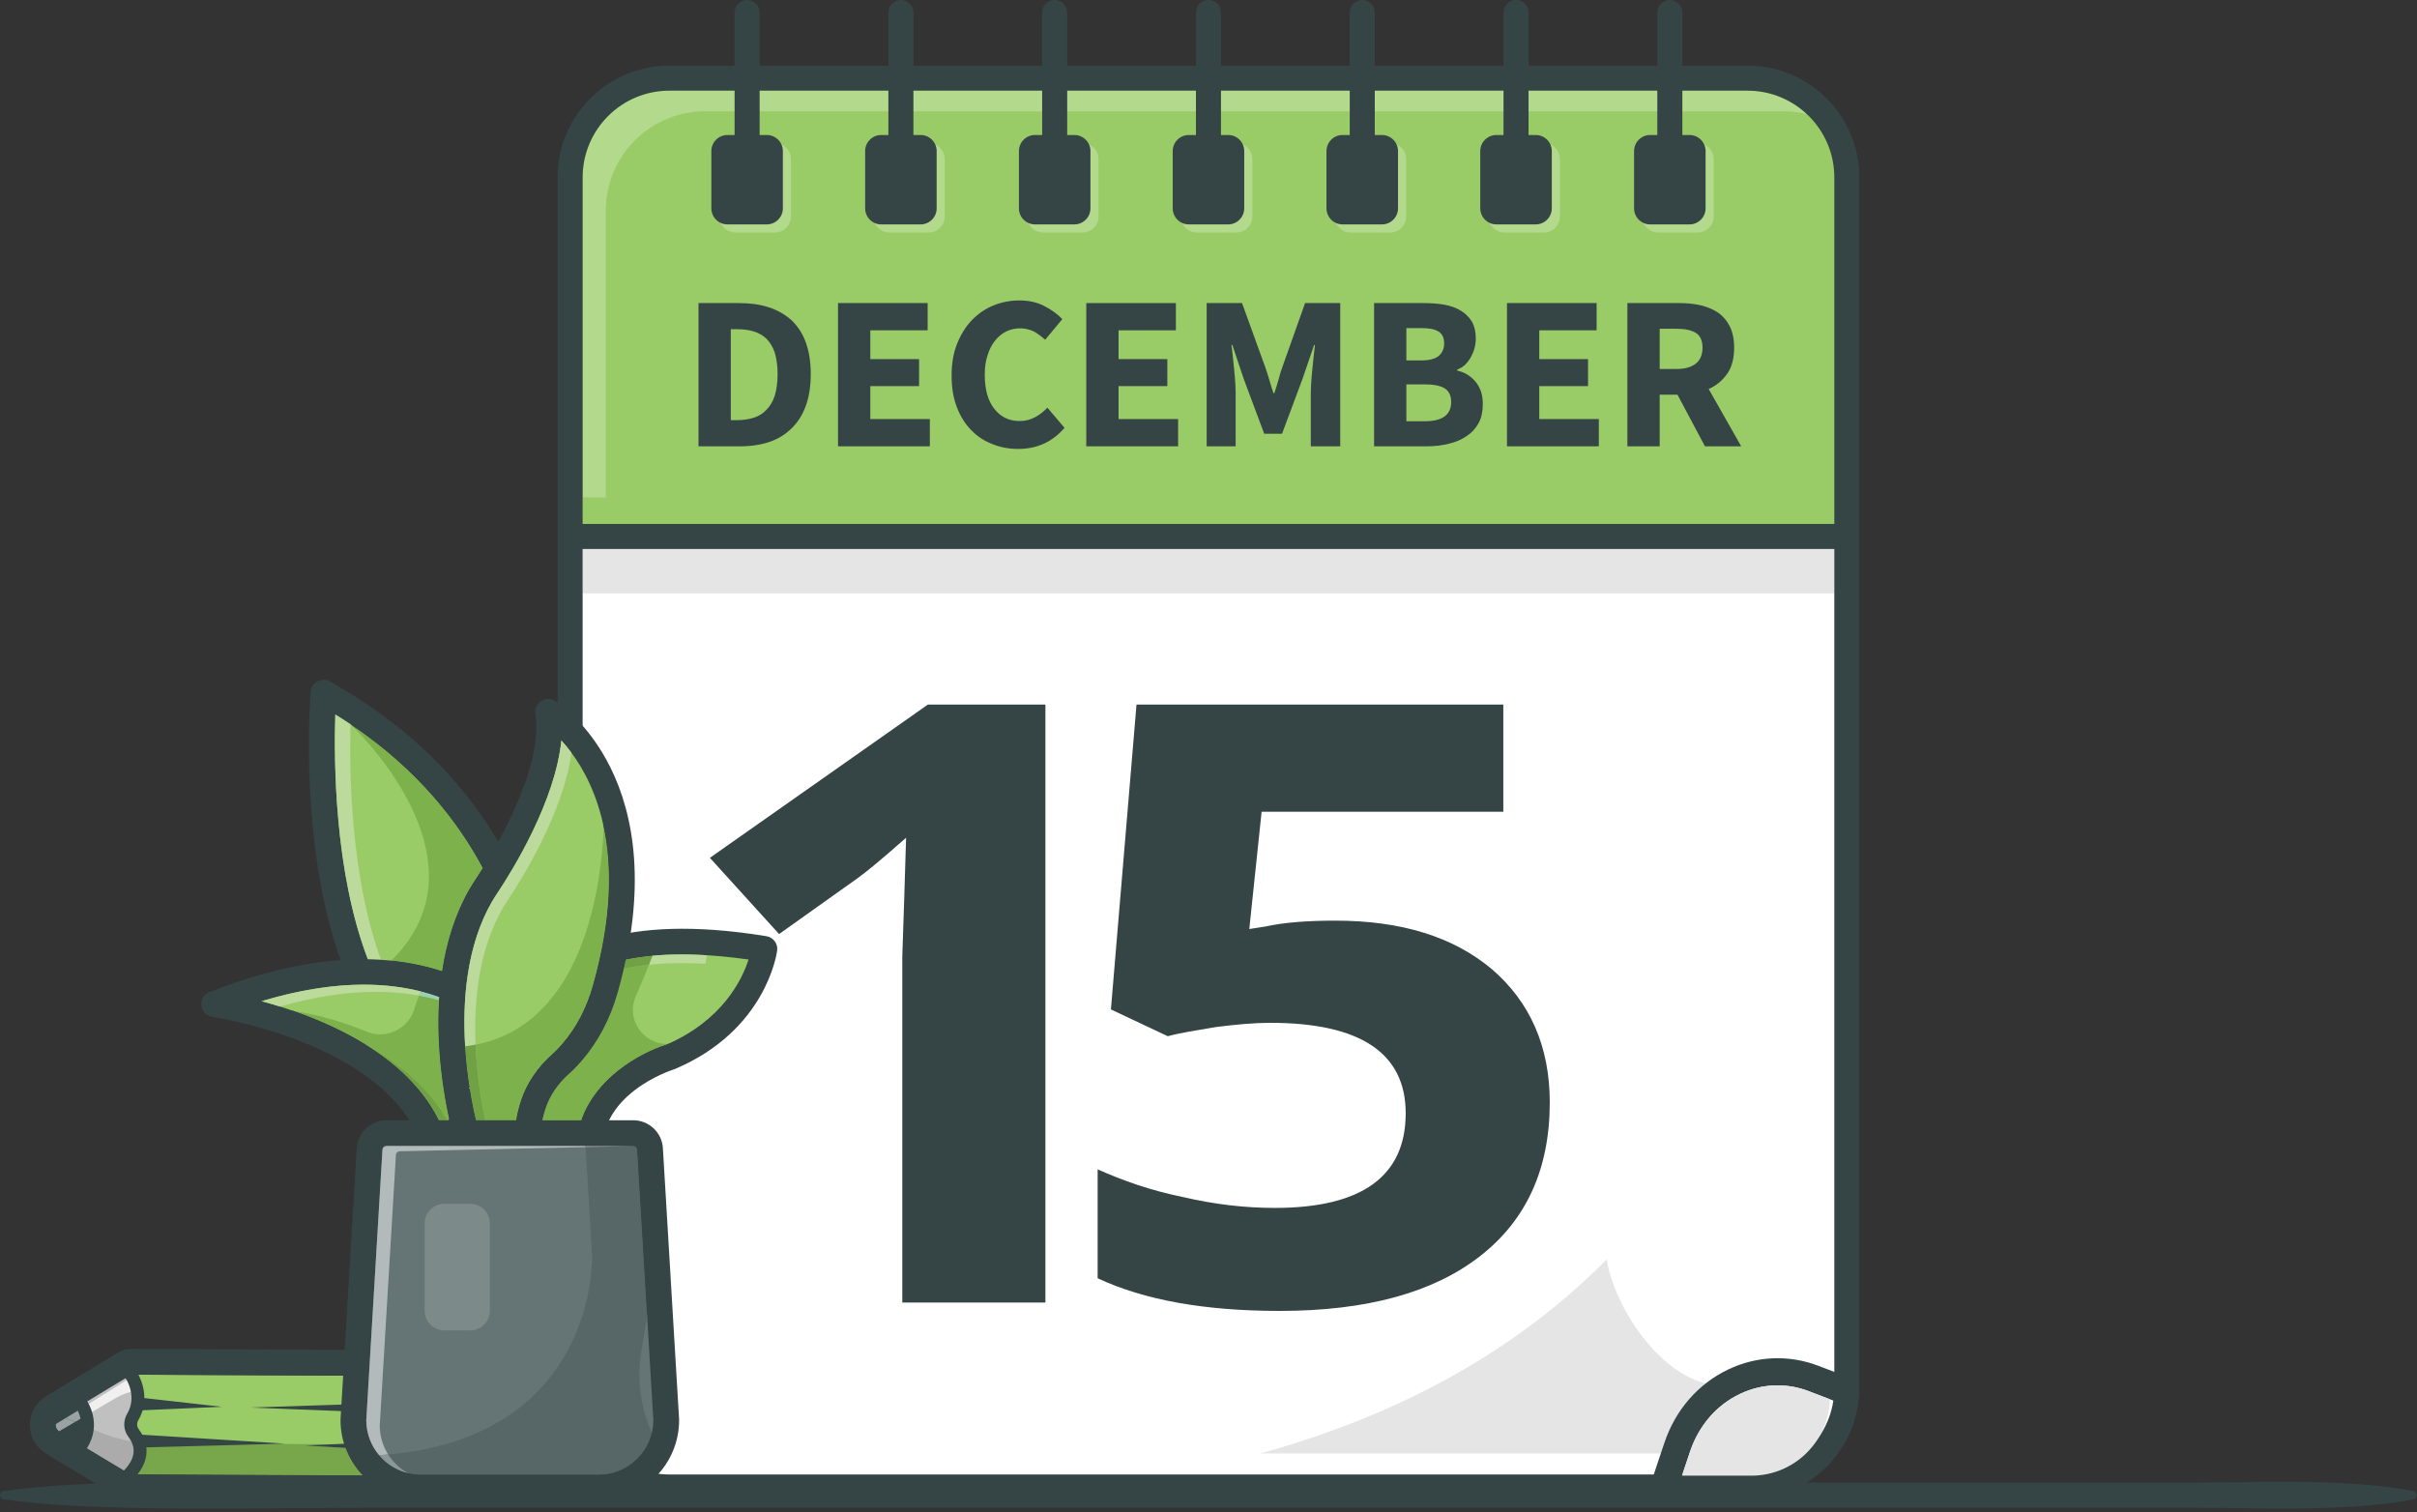 <?xml version="1.0" encoding="UTF-8" standalone="no"?><!DOCTYPE svg PUBLIC "-//W3C//DTD SVG 1.1//EN" "http://www.w3.org/Graphics/SVG/1.1/DTD/svg11.dtd"><svg width="100%" height="100%" viewBox="0 0 2292 1434" version="1.1" xmlns="http://www.w3.org/2000/svg" xmlns:xlink="http://www.w3.org/1999/xlink" xml:space="preserve" xmlns:serif="http://www.serif.com/" style="fill-rule:evenodd;clip-rule:evenodd;stroke-linejoin:round;stroke-miterlimit:2;"><rect x="0" y="0" width="2292" height="1434" fill="#333333" stroke="none"/><g><g><g><path d="M3.306,1413.98c45.969,-6.146 91.939,-7.62 137.908,-8.377c22.985,-0.409 45.97,-0.494 68.954,-0.386c22.986,-0.031 45.969,0.247 68.955,0.456c45.969,0.355 91.939,0.447 137.907,0.393l1595.7,0l68.948,-0.023l34.477,-0.285l34.478,-0.495c22.987,-0.231 45.967,0.093 68.955,1.182c22.988,1.196 45.968,3.065 68.955,7.535c2.071,0.402 3.44,2.494 3.059,4.686c-0.292,1.684 -1.551,2.927 -3.059,3.228c-22.987,4.462 -45.967,6.331 -68.955,7.527c-22.988,1.089 -45.968,1.421 -68.955,1.182l-34.478,-0.494l-34.477,-0.286l-68.948,-0.016l-1595.7,0c-45.968,-0.061 -91.938,0.031 -137.907,0.394c-22.986,0.201 -45.969,0.479 -68.955,0.448c-22.984,0.108 -45.969,0.031 -68.954,-0.386c-45.969,-0.757 -91.939,-2.224 -137.908,-8.369c-2.072,-0.278 -3.538,-2.278 -3.275,-4.463c0.221,-1.837 1.604,-3.227 3.275,-3.451Z" style="fill:#354546;fill-rule:nonzero;"/></g></g><g><g id="december"><g><path d="M1751.32,222.39l-0,1093.68c-0,51.961 -42.155,94.115 -94.115,94.115l-1022.47,0c-51.968,0 -94.123,-42.154 -94.123,-94.115l-0,-1093.68c-0,-52.007 42.155,-94.123 94.123,-94.123l1022.47,0c51.96,0 94.115,42.116 94.115,94.123Z" style="fill:#fff;fill-rule:nonzero;"/></g><g><path d="M1751.32,154.46l-0,349.486l-1210.71,0l-0,-349.486c-0,-44.401 42.155,-80.358 94.123,-80.358l1022.47,-0c51.96,-0 94.115,35.957 94.115,80.358Z" style="fill:#99cc67;fill-rule:nonzero;"/></g><g><path d="M734.848,220.529l-37.307,0c-8.431,0 -15.264,-6.833 -15.264,-15.264l0,-54.261c0,-8.431 6.833,-15.263 15.264,-15.263l37.307,-0c8.423,-0 15.256,6.832 15.256,15.263l-0,54.261c-0,8.431 -6.833,15.264 -15.256,15.264Z" style="fill:#b2d98c;fill-rule:nonzero;"/></g><g><path d="M880.675,220.529l-37.306,0c-8.431,0 -15.264,-6.833 -15.264,-15.264l0,-54.261c0,-8.431 6.833,-15.263 15.264,-15.263l37.306,-0c8.431,-0 15.264,6.832 15.264,15.263l0,54.261c0,8.431 -6.833,15.264 -15.264,15.264Z" style="fill:#b2d98c;fill-rule:nonzero;"/></g><g><path d="M1026.51,220.529l-37.306,0c-8.431,0 -15.264,-6.833 -15.264,-15.264l0,-54.261c0,-8.431 6.833,-15.263 15.264,-15.263l37.306,-0c8.423,-0 15.264,6.832 15.264,15.263l-0,54.261c-0,8.431 -6.841,15.264 -15.264,15.264Z" style="fill:#b2d98c;fill-rule:nonzero;"/></g><g><path d="M1172.34,220.529l-37.306,0c-8.423,0 -15.256,-6.833 -15.256,-15.264l-0,-54.261c-0,-8.431 6.833,-15.263 15.256,-15.263l37.306,-0c8.431,-0 15.264,6.832 15.264,15.263l-0,54.261c-0,8.431 -6.833,15.264 -15.264,15.264Z" style="fill:#b2d98c;fill-rule:nonzero;"/></g><g><path d="M1318.17,220.529l-37.306,0c-8.431,0 -15.264,-6.833 -15.264,-15.264l-0,-54.261c-0,-8.431 6.833,-15.263 15.264,-15.263l37.306,-0c8.431,-0 15.264,6.832 15.264,15.263l-0,54.261c-0,8.431 -6.833,15.264 -15.264,15.264Z" style="fill:#b2d98c;fill-rule:nonzero;"/></g><g><path d="M1464.01,220.529l-37.306,0c-8.431,0 -15.264,-6.833 -15.264,-15.264l0,-54.261c0,-8.431 6.833,-15.263 15.264,-15.263l37.306,-0c8.424,-0 15.256,6.832 15.256,15.263l0,54.261c0,8.431 -6.832,15.264 -15.256,15.264Z" style="fill:#b2d98c;fill-rule:nonzero;"/></g><g><path d="M1609.84,220.529l-37.306,0c-8.431,0 -15.264,-6.833 -15.264,-15.264l0,-54.261c0,-8.431 6.833,-15.263 15.264,-15.263l37.306,-0c8.431,-0 15.264,6.832 15.264,15.263l0,54.261c0,8.431 -6.833,15.264 -15.264,15.264Z" style="fill:#b2d98c;fill-rule:nonzero;"/></g><g><rect x="552.493" y="510.687" width="1186.95" height="51.999" style="fill:#e5e5e5;"/></g><g><path d="M574.512,471.644l-22.019,-0l0,-303.446c0,-45.343 36.897,-82.232 82.241,-82.232l1022.47,-0c21.71,-0 41.483,8.454 56.198,22.25c-7.149,-1.737 -14.615,-2.655 -22.297,-2.655l-1022.47,-0c-51.96,-0 -94.123,42.116 -94.123,94.115l0,271.968Z" style="fill:#b2d98c;fill-rule:nonzero;"/></g><g><path d="M634.734,85.966c-45.344,-0 -82.241,36.889 -82.241,82.232l0,1147.86c0,45.343 36.897,82.24 82.241,82.24l1022.47,0c45.343,0 82.24,-36.897 82.24,-82.24l0,-1147.86c0,-45.343 -36.897,-82.232 -82.24,-82.232l-1022.47,-0Zm1022.47,1336.07l-1022.47,-0c-58.438,-0 -105.982,-47.537 -105.982,-105.974l0,-1147.86c0,-58.43 47.544,-105.974 105.982,-105.974l1022.47,0c58.437,0 105.981,47.544 105.981,105.974l0,1147.86c0,58.437 -47.544,105.974 -105.981,105.974Z" style="fill:#354546;fill-rule:nonzero;"/></g><g><rect x="540.626" y="496.875" width="1210.68" height="23.733" style="fill:#354546;"/></g><g><path d="M727.127,212.808l-37.306,0c-8.431,0 -15.264,-6.832 -15.264,-15.263l-0,-54.261c-0,-8.431 6.833,-15.264 15.264,-15.264l37.306,-0c8.423,-0 15.256,6.833 15.256,15.264l-0,54.261c-0,8.431 -6.833,15.263 -15.256,15.263Z" style="fill:#354546;fill-rule:nonzero;"/></g><g><path d="M708.474,182.281c-6.563,-0 -11.875,-5.312 -11.875,-11.867l0,-158.551c0,-6.555 5.312,-11.867 11.875,-11.867c6.555,-0 11.866,5.312 11.866,11.867l0,158.551c0,6.555 -5.311,11.867 -11.866,11.867Z" style="fill:#354546;fill-rule:nonzero;"/></g><g><path d="M872.955,212.808l-37.306,0c-8.431,0 -15.256,-6.832 -15.256,-15.263l-0,-54.261c-0,-8.431 6.825,-15.264 15.256,-15.264l37.306,-0c8.431,-0 15.264,6.833 15.264,15.264l-0,54.261c-0,8.431 -6.833,15.263 -15.264,15.263Z" style="fill:#354546;fill-rule:nonzero;"/></g><g><path d="M854.302,182.281c-6.555,-0 -11.867,-5.312 -11.867,-11.867l0,-158.551c0,-6.555 5.312,-11.867 11.867,-11.867c6.555,-0 11.874,5.312 11.874,11.867l0,158.551c0,6.555 -5.319,11.867 -11.874,11.867Z" style="fill:#354546;fill-rule:nonzero;"/></g><g><path d="M1018.79,212.808l-37.306,0c-8.431,0 -15.264,-6.832 -15.264,-15.263l0,-54.261c0,-8.431 6.833,-15.264 15.264,-15.264l37.306,-0c8.424,-0 15.264,6.833 15.264,15.264l0,54.261c0,8.431 -6.84,15.263 -15.264,15.263Z" style="fill:#354546;fill-rule:nonzero;"/></g><g><path d="M1000.14,182.281c-6.555,-0 -11.874,-5.312 -11.874,-11.867l-0,-158.551c-0,-6.555 5.319,-11.867 11.874,-11.867c6.555,-0 11.867,5.312 11.867,11.867l0,158.551c0,6.555 -5.312,11.867 -11.867,11.867Z" style="fill:#354546;fill-rule:nonzero;"/></g><g><path d="M1164.62,212.808l-37.306,0c-8.423,0 -15.256,-6.832 -15.256,-15.263l0,-54.261c0,-8.431 6.833,-15.264 15.256,-15.264l37.306,-0c8.431,-0 15.264,6.833 15.264,15.264l0,54.261c0,8.431 -6.833,15.263 -15.264,15.263Z" style="fill:#354546;fill-rule:nonzero;"/></g><g><path d="M1145.97,182.281c-6.563,-0 -11.874,-5.312 -11.874,-11.867l-0,-158.551c-0,-6.555 5.311,-11.867 11.874,-11.867c6.555,-0 11.867,5.312 11.867,11.867l-0,158.551c-0,6.555 -5.312,11.867 -11.867,11.867Z" style="fill:#354546;fill-rule:nonzero;"/></g><g><path d="M1310.45,212.808l-37.306,0c-8.431,0 -15.264,-6.832 -15.264,-15.263l0,-54.261c0,-8.431 6.833,-15.264 15.264,-15.264l37.306,-0c8.431,-0 15.264,6.833 15.264,15.264l-0,54.261c-0,8.431 -6.833,15.263 -15.264,15.263Z" style="fill:#354546;fill-rule:nonzero;"/></g><g><path d="M1291.8,182.281c-6.555,-0 -11.867,-5.312 -11.867,-11.867l0,-158.551c0,-6.555 5.312,-11.867 11.867,-11.867c6.555,-0 11.874,5.312 11.874,11.867l0,158.551c0,6.555 -5.319,11.867 -11.874,11.867Z" style="fill:#354546;fill-rule:nonzero;"/></g><g><path d="M1456.29,212.808l-37.306,0c-8.431,0 -15.264,-6.832 -15.264,-15.263l-0,-54.261c-0,-8.431 6.833,-15.264 15.264,-15.264l37.306,-0c8.423,-0 15.256,6.833 15.256,15.264l-0,54.261c-0,8.431 -6.833,15.263 -15.256,15.263Z" style="fill:#354546;fill-rule:nonzero;"/></g><g><path d="M1437.64,182.281c-6.555,-0 -11.875,-5.312 -11.875,-11.867l0,-158.551c0,-6.555 5.32,-11.867 11.875,-11.867c6.554,-0 11.866,5.312 11.866,11.867l0,158.551c0,6.555 -5.312,11.867 -11.866,11.867Z" style="fill:#354546;fill-rule:nonzero;"/></g><g><path d="M1602.12,212.808l-37.307,0c-8.423,0 -15.263,-6.832 -15.263,-15.263l-0,-54.261c-0,-8.431 6.84,-15.264 15.263,-15.264l37.307,-0c8.431,-0 15.263,6.833 15.263,15.264l0,54.261c0,8.431 -6.832,15.263 -15.263,15.263Z" style="fill:#354546;fill-rule:nonzero;"/></g><g><path d="M1583.47,182.281c-6.555,-0 -11.875,-5.312 -11.875,-11.867l0,-158.551c0,-6.555 5.32,-11.867 11.875,-11.867c6.554,-0 11.874,5.312 11.874,11.867l-0,158.551c-0,6.555 -5.32,11.867 -11.874,11.867Z" style="fill:#354546;fill-rule:nonzero;"/></g><g><g><g><path d="M991.35,1235.25l-135.722,-0l0,-328.019l1.798,-54.008l1.797,-58.773c-22.47,19.856 -37.75,32.564 -46.738,38.918l-73.703,52.419l-65.614,-72.275l206.728,-145.345l111.454,0l-0,567.083Z" style="fill:#354546;fill-rule:nonzero;"/></g></g><g><g><path d="M1266.48,873.078c62.019,0 111.454,15.091 148.305,46.066c35.953,30.975 54.828,73.069 54.828,126.283c0,63.538 -22.47,111.987 -66.512,146.139c-44.042,34.152 -106.96,51.625 -189.651,51.625c-71.007,-0 -128.531,-10.325 -172.573,-30.975l-0,-103.251c23.369,10.326 49.435,19.856 80.894,26.21c30.559,7.148 59.322,10.325 87.185,10.325c82.691,0 124.037,-30.181 124.037,-89.748c-0,-57.185 -43.143,-85.777 -128.531,-85.777c-15.28,-0 -32.358,1.588 -51.233,3.971c-18.875,3.177 -34.155,5.56 -45.84,8.736l-53.929,-25.415l24.268,-289.101l347.843,0l0,101.662l-229.199,-0l-11.684,111.193l15.28,-2.383c17.976,-3.971 40.447,-5.56 66.512,-5.56Z" style="fill:#354546;fill-rule:nonzero;"/></g></g></g><g><g><path d="M1573.53,1378.39l-378.405,-0c135.899,-37.616 244.845,-99.558 328.514,-184.084c6.663,44.888 53.96,118.859 108.367,119.462c-8.577,39.174 -31.207,64.622 -58.476,64.622Z" style="fill:#e5e5e5;fill-rule:nonzero;"/></g><g><path d="M1579.26,1418.81c-1.355,-0 -2.73,-0.218 -4.084,-0.667c-6.737,-2.259 -10.372,-9.551 -8.12,-16.287l11.179,-33.403c10.533,-31.48 32.196,-56.314 60.988,-69.921c27.024,-12.772 57.241,-13.944 85.072,-3.298l26.806,10.238c6.639,2.533 9.965,9.972 7.425,16.61c-2.534,6.639 -9.965,9.972 -16.61,7.425l-26.8,-10.246c-21.227,-8.112 -44.272,-7.214 -64.897,2.533c-22.399,10.583 -39.29,30.049 -47.584,54.82l-11.172,33.403c-1.804,5.389 -6.821,8.793 -12.203,8.793Z" style="fill:#354546;fill-rule:nonzero;"/></g><g><path d="M1660.85,1399.41l-65.844,-0l7.628,-22.8c8.294,-24.771 25.185,-44.237 47.584,-54.82c11.298,-5.34 23.326,-8.027 35.382,-8.027c9.951,-0 19.915,1.831 29.515,5.494l20.112,7.691c-1.032,40.133 -33.999,72.462 -74.377,72.462Z" style="fill:#e5e5e5;fill-rule:nonzero;"/></g></g><g><g><path d="M662.384,423.243l0,-135.833l38.333,-0c10.417,-0 19.792,1.25 28.125,3.958c8.334,2.708 15.417,6.667 21.459,12.083c6.041,5.625 10.625,12.5 13.75,21.042c3.125,8.542 4.791,18.542 4.791,30.208c0,11.667 -1.666,21.875 -4.791,30.417c-3.125,8.542 -7.709,15.625 -13.542,21.25c-5.833,5.625 -12.708,10 -20.833,12.708c-8.125,2.709 -17.292,4.167 -27.292,4.167l-40,0Zm30.625,-24.792l5.833,0c5.834,0 11.042,-0.833 15.834,-2.291c4.791,-1.459 8.75,-3.959 12.083,-7.5c3.333,-3.334 6.042,-7.709 7.917,-13.334c1.666,-5.625 2.708,-12.5 2.708,-20.625c-0,-8.125 -1.042,-14.791 -2.708,-20.416c-1.875,-5.417 -4.584,-9.792 -7.917,-13.125c-3.333,-3.125 -7.292,-5.417 -12.083,-6.875c-4.792,-1.459 -10,-2.084 -15.834,-2.084l-5.833,0l0,86.25Z" style="fill:#354546;fill-rule:nonzero;"/></g><g><path d="M794.676,423.243l-0,-135.833l85,-0l-0,25.833l-54.375,0l-0,27.292l46.25,-0l-0,25.625l-46.25,-0l-0,31.25l56.458,-0l-0,25.833l-87.083,0Z" style="fill:#354546;fill-rule:nonzero;"/></g><g><path d="M965.509,425.743c-8.542,0 -16.667,-1.458 -24.375,-4.583c-7.708,-2.917 -14.375,-7.292 -20,-13.125c-5.833,-5.834 -10.417,-13.125 -13.75,-21.875c-3.333,-8.542 -5,-18.542 -5,-30c-0,-11.25 1.667,-21.25 5.208,-30.209c3.542,-8.75 8.125,-16.25 13.959,-22.291c5.833,-6.042 12.708,-10.834 20.416,-13.959c7.709,-3.125 16.042,-4.791 24.584,-4.791c8.75,-0 16.666,1.666 23.541,5.208c6.875,3.542 12.709,7.708 17.292,12.5l-16.25,19.583c-3.542,-3.125 -7.083,-5.833 -10.833,-7.916c-3.959,-1.875 -8.334,-2.917 -13.125,-2.917c-4.584,0 -8.959,1.042 -12.917,2.917c-4.167,2.083 -7.708,5 -10.625,8.75c-3.125,3.75 -5.417,8.333 -7.083,13.75c-1.875,5.416 -2.709,11.458 -2.709,18.333c0,13.958 2.917,24.792 8.959,32.5c6.041,7.708 13.958,11.667 23.958,11.667c5.625,-0 10.417,-1.25 15,-3.75c4.375,-2.292 8.125,-5.417 11.458,-8.959l16.25,19.167c-11.458,13.333 -26.041,20 -43.958,20Z" style="fill:#354546;fill-rule:nonzero;"/></g><g><path d="M1030.09,423.243l0,-135.833l85,-0l0,25.833l-54.375,0l0,27.292l46.25,-0l0,25.625l-46.25,-0l0,31.25l56.459,-0l-0,25.833l-87.084,0Z" style="fill:#354546;fill-rule:nonzero;"/></g><g><path d="M1144.26,423.243l-0,-135.833l33.542,-0l21.875,60.416c1.458,3.959 2.708,8.125 3.958,12.292c1.25,4.375 2.5,8.542 3.958,12.708l0.834,0c1.458,-4.166 2.708,-8.333 3.958,-12.708c1.042,-4.167 2.292,-8.333 3.75,-12.292l21.458,-60.416l33.334,-0l-0,135.833l-27.917,0l-0,-49.792c-0,-3.333 0.208,-7.083 0.417,-11.041c0.208,-3.959 0.625,-8.125 1.041,-12.292c0.417,-3.958 0.834,-8.125 1.25,-12.083c0.417,-3.959 0.834,-7.5 1.25,-10.834l-0.833,0l-11.042,32.292l-19.375,51.875l-16.875,0l-19.375,-51.875l-10.833,-32.292l-0.833,0c0.416,3.334 0.833,6.875 1.25,10.834c0.416,3.958 0.833,8.125 1.25,12.083c0.416,4.167 0.833,8.333 1.041,12.292c0.209,3.958 0.417,7.708 0.417,11.041l-0,49.792l-27.5,0Z" style="fill:#354546;fill-rule:nonzero;"/></g><g><path d="M1303.01,423.243l-0,-135.833l46.458,-0c7.084,-0 13.75,0.416 19.792,1.458c6.042,1.042 11.25,2.917 15.833,5.625c4.375,2.708 7.917,6.042 10.625,10.417c2.5,4.375 3.75,9.791 3.75,16.25c0,3.125 -0.416,6.041 -1.25,9.166c-0.833,3.125 -2.083,5.834 -3.541,8.542c-1.459,2.708 -3.334,5 -5.417,7.083c-2.292,2.084 -4.792,3.542 -7.5,4.584l-0,0.833c3.542,0.833 6.667,2.083 9.583,3.75c2.917,1.875 5.417,3.958 7.709,6.667c2.291,2.708 3.958,5.625 5.208,9.166c1.25,3.542 1.875,7.709 1.875,12.292c-0,6.875 -1.25,12.917 -3.958,17.917c-2.709,5 -6.459,9.166 -11.25,12.291c-4.792,3.334 -10.417,5.834 -16.875,7.292c-6.459,1.667 -13.334,2.5 -20.625,2.5l-50.417,0Zm30.625,-81.458l14.375,-0c7.5,-0 12.917,-1.459 16.458,-4.375c3.334,-2.917 5,-6.875 5,-11.667c0,-5.208 -1.666,-8.958 -5.208,-11.25c-3.542,-2.292 -8.75,-3.333 -16.042,-3.333l-14.583,-0l-0,30.625Zm-0,57.708l17.292,0c16.875,0 25.208,-6.042 25.208,-18.333c-0,-6.042 -2.083,-10.209 -6.25,-12.917c-4.167,-2.5 -10.417,-3.75 -18.958,-3.75l-17.292,0l-0,35Z" style="fill:#354546;fill-rule:nonzero;"/></g><g><path d="M1429.05,423.243l-0,-135.833l85,-0l-0,25.833l-54.375,0l-0,27.292l46.25,-0l-0,25.625l-46.25,-0l-0,31.25l56.458,-0l-0,25.833l-87.083,0Z" style="fill:#354546;fill-rule:nonzero;"/></g><g><path d="M1543.22,423.243l0,-135.833l48.959,-0c7.291,-0 13.958,0.625 20.416,2.083c6.25,1.458 11.667,3.75 16.459,6.875c4.791,3.333 8.541,7.708 11.25,13.125c2.708,5.417 4.166,12.083 4.166,20.208c0,10 -2.083,18.125 -6.458,24.584c-4.583,6.458 -10.417,11.458 -17.708,14.583l30.833,54.375l-34.375,0l-26.042,-48.958l-16.875,-0l0,48.958l-30.625,0Zm30.625,-73.333l15.834,-0c8.125,-0 14.166,-1.667 18.541,-5.209c4.167,-3.333 6.25,-8.333 6.25,-15c0,-6.666 -2.083,-11.25 -6.25,-13.958c-4.375,-2.708 -10.416,-3.958 -18.541,-3.958l-15.834,-0l0,38.125Z" style="fill:#354546;fill-rule:nonzero;"/></g></g></g></g><g><g><g><path d="M500.329,1367.06l0.161,-28.836c0.1,-18.142 -14.529,-32.931 -32.671,-33.031l-343.348,-1.565l-68.171,41.408c-4.74,2.877 -4.729,9.765 0.021,12.627l67.181,40.495l343.795,1.573c18.142,0.099 32.932,-14.529 33.032,-32.671Z" style="fill:#99cc67;fill-rule:nonzero;"/></g><g><path d="M123.648,1398.07l8.106,-13.34l0.62,-15.526l-3.524,-6.29l-4.069,-8.945l0.759,-7.832l3.803,-10.149c0,0 4.899,-22.806 -6.005,-31.796l-46.446,27.224c-0,0 13.265,22.024 -0.219,39.621l46.975,27.033Z" style="fill:#c0c0c0;fill-rule:nonzero;"/></g><g><path d="M76.812,1371.83l-24.878,-14.858l-2.517,-7.694l5.284,-6.053l24.762,-13.332c0,-0 10.233,26.649 -2.651,41.937Z" style="fill:#354546;fill-rule:nonzero;"/></g><g><path d="M450.183,1399.19l0.514,-93.633l-42.313,-0.237l-0.514,93.64l42.313,0.23Z" style="fill:#c5d3e2;fill-rule:nonzero;"/></g><g><path d="M451.127,1404.78l-1.358,-102.178l24.202,-0.276l14.552,6.888l13.133,13.893l-1.189,54.909c0,-0 -11.821,33.798 -49.34,26.764Z" style="fill:#ff7cb8;fill-rule:nonzero;"/></g><g><path d="M343.864,1399.17l-220.362,-1.013l-6.505,-3.92l6.651,3.828l8.106,-13.34l0.62,-15.526l-0.742,-1.327c5.164,0.613 10.368,0.936 15.587,0.966l169.005,0.76l-27.29,1.219l38.692,2.325c3.622,9.773 9.192,18.602 16.238,26.028Z" style="fill:#78a64a;fill-rule:nonzero;"/></g><g><path d="M123.648,1398.07l-6.651,-3.828l-39.218,-23.642c3.735,-5.063 5.201,-11.184 5.484,-17.129l11.436,4.748c11.831,4.917 24.261,8.162 36.933,9.658l0.742,1.327l-0.62,15.526l-8.106,13.34Z" style="fill:#ababab;fill-rule:nonzero;"/></g><g><path d="M77.779,1370.6l-21.458,-12.933c-0.133,-0.085 -0.263,-0.161 -0.388,-0.254l15.254,-8.959l12.076,5.017c-0.283,5.945 -1.749,12.066 -5.484,17.129Zm-25,-19.891c0.189,-2.217 1.363,-4.357 3.522,-5.669l5.267,-0.583l0.749,0.315l-8.451,5.132c-0.396,0.245 -0.758,0.514 -1.087,0.805Z" style="fill:#354546;fill-rule:nonzero;"/></g><g><path d="M224.576,1321.76c-6.083,-0 -11.539,-1.404 -15.354,-3.683l-68.417,-0.375l-0.344,-0c-3.493,-0 -6.964,0.299 -10.382,0.874c-0.452,-3.521 -1.389,-7.057 -3.123,-10.049l76.805,0.422l43.558,0.238l77.792,0.314l-0.544,9.09l-84.364,-0.337c-3.785,2.002 -8.791,3.306 -14.318,3.49c-0.439,0.008 -0.876,0.016 -1.309,0.016Z" style="fill:#99cc67;fill-rule:nonzero;"/></g><g><path d="M82.512,1341.8c-0.538,-3.299 -1.257,-6.16 -1.861,-8.246l42.16,-26.458l0.188,1.404l3.957,0.023c1.734,2.992 2.671,6.528 3.123,10.049c-7.423,1.258 -14.585,3.859 -21.128,7.702l-26.439,15.526Z" style="fill:#f0f0f0;fill-rule:nonzero;"/></g><g><path d="M71.187,1348.45l-8.87,-3.682l14.22,-8.638l4.114,-2.577c0.604,2.086 1.323,4.947 1.861,8.246l-11.325,6.651Z" style="fill:#9aa2a3;fill-rule:nonzero;"/></g><g><path d="M55.933,1357.41c-0.313,-0.214 -0.602,-0.444 -0.868,-0.698c-1.709,-1.595 -2.472,-3.835 -2.286,-6.006c0.329,-0.291 0.691,-0.56 1.087,-0.805l8.451,-5.132l8.87,3.682l-15.254,8.959Z" style="fill:#9aa2a3;fill-rule:nonzero;"/></g><g><path d="M485.171,1361.79c-1.45,-1.466 -3.82,-1.481 -5.285,-0.023c-1.473,1.457 -1.481,3.82 -0.031,5.293c1.457,1.465 3.828,1.472 5.293,0.023c1.465,-1.458 1.48,-3.828 0.023,-5.293Z" style="fill:#354546;fill-rule:nonzero;"/></g><g><path d="M467.052,1321.51c-1.135,-0.936 -2.815,-0.775 -3.759,0.361c-0.943,1.135 -0.782,2.823 0.361,3.766c1.135,0.936 2.823,0.775 3.759,-0.36c0.943,-1.136 0.782,-2.823 -0.361,-3.767Z" style="fill:#354546;fill-rule:nonzero;"/></g><g><path d="M474.086,1348.64c-0.828,-0.836 -2.186,-0.844 -3.022,-0.016c-0.844,0.829 -0.844,2.187 -0.015,3.023c0.828,0.844 2.186,0.844 3.022,0.015c0.836,-0.828 0.844,-2.186 0.015,-3.022Z" style="fill:#354546;fill-rule:nonzero;"/></g><g><path d="M468.594,1381.52c0.46,-1.711 -0.552,-3.468 -2.263,-3.928c-1.711,-0.46 -3.467,0.552 -3.928,2.263c-0.46,1.711 0.553,3.467 2.263,3.927c1.711,0.461 3.468,-0.552 3.928,-2.262Z" style="fill:#354546;fill-rule:nonzero;"/></g><g><path d="M413.984,1392.91l30.155,0.169l0.445,-81.474l-30.155,-0.169l-0.445,81.474Zm36.199,12.366l-0.03,0l-42.321,-0.23c-3.36,-0.023 -6.068,-2.762 -6.045,-6.122l0.506,-93.632c0.008,-1.619 0.66,-3.161 1.811,-4.296c1.135,-1.128 2.677,-1.757 4.272,-1.757l0.039,0l42.313,0.231c3.368,0.023 6.075,2.761 6.052,6.121l-0.513,93.633c-0.008,1.618 -0.653,3.16 -1.803,4.295c-1.143,1.128 -2.677,1.757 -4.281,1.757Z" style="fill:#354546;fill-rule:nonzero;"/></g><g><path d="M124.471,1279.21c-4.47,0 -8.857,1.228 -12.678,3.552l-68.17,41.408c-9.595,5.823 -15.313,16.01 -15.293,27.232c0.02,11.231 5.771,21.387 15.386,27.179l67.178,40.503c3.771,2.271 8.09,3.483 12.494,3.506l343.802,1.572l0.292,0c31.405,0 57.095,-25.552 57.271,-56.965l0.154,-28.835c0.084,-15.296 -5.792,-29.71 -16.547,-40.588c-10.762,-10.87 -25.107,-16.907 -40.411,-16.991l-343.365,-1.573l-0.113,0Zm0,24.425l343.348,1.565c18.142,0.1 32.771,14.889 32.671,33.031l-0.161,28.836c-0.1,18.08 -14.79,32.671 -32.847,32.671l-0.185,-0l-343.796,-1.573l-67.18,-40.495c-4.75,-2.862 -4.761,-9.75 -0.02,-12.627l68.17,-41.408Z" style="fill:#354546;fill-rule:nonzero;"/></g><g><path d="M122.518,1404.17c-1.502,0 -3.004,-0.545 -4.184,-1.657c-2.457,-2.309 -2.573,-6.175 -0.263,-8.63c10.17,-10.808 11.377,-21.034 3.683,-31.259c-4.795,-6.375 -5.244,-14.997 -1.143,-21.955c9.637,-16.339 -0.779,-32.533 -1.229,-33.215c-1.846,-2.808 -1.082,-6.59 1.716,-8.454c2.79,-1.856 6.566,-1.12 8.443,1.673c0.625,0.935 15.181,23.143 1.588,46.202c-1.585,2.685 -1.434,5.991 0.386,8.408c6.577,8.745 14.731,26.48 -4.551,46.969c-1.202,1.274 -2.824,1.918 -4.446,1.918Z" style="fill:#354546;fill-rule:nonzero;"/></g><g><path d="M77.413,1376.08c-1.105,-0 -2.221,-0.299 -3.228,-0.928c-2.847,-1.788 -3.705,-5.547 -1.918,-8.393c10.045,-16.001 0.7,-30.546 0.299,-31.152c-1.839,-2.792 -1.09,-6.566 1.693,-8.422c2.787,-1.864 6.533,-1.136 8.409,1.634c0.588,0.874 14.244,21.578 -0.093,44.415c-1.158,1.833 -3.136,2.846 -5.162,2.846Z" style="fill:#354546;fill-rule:nonzero;"/></g><g><path d="M133.833,1360.52l136.683,8.53l-136.898,3.675c-3.375,0.092 -6.184,-2.57 -6.275,-5.945c-0.089,-3.375 2.572,-6.183 5.945,-6.275c0.18,-0 0.369,-0 0.545,0.015Z" style="fill:#354546;fill-rule:nonzero;"/></g><g><path d="M132.451,1325.33l77.952,8.768l-78.368,3.437c-3.378,0.146 -6.238,-2.47 -6.386,-5.845c-0.148,-3.383 2.47,-6.245 5.851,-6.39c0.31,-0.016 0.651,-0 0.951,0.03Z" style="fill:#354546;fill-rule:nonzero;"/></g><g><path d="M406.221,1341.52l-168.462,-6.712l168.508,-5.5c3.367,-0.108 6.19,2.539 6.298,5.907c0.115,3.375 -2.532,6.198 -5.907,6.305c-0.138,0.008 -0.299,0.008 -0.437,0Z" style="fill:#354546;fill-rule:nonzero;"/></g><g><path d="M405.438,1377.81l-116.504,-6.989l116.596,-5.224c3.376,-0.145 6.229,2.463 6.383,5.838c0.145,3.368 -2.463,6.229 -5.838,6.382c-0.215,0.008 -0.43,0 -0.637,-0.007Z" style="fill:#354546;fill-rule:nonzero;"/></g><g><path d="M499.953,904.906c0,0 -18.349,-150.552 -193.169,-247.981c0,-0 -23.224,288.845 112.846,360.868l97.498,-57.487l-17.175,-55.4Z" style="fill:#99cc67;fill-rule:nonzero;"/></g><g><path d="M317.986,677.629c-2.09,63.984 -0.167,264.896 101.506,326.065l83.108,-48.995l-14.315,-46.172c-0.207,-0.698 -0.36,-1.404 -0.452,-2.125c-0.238,-1.88 -19.032,-135.969 -169.847,-228.773Zm101.644,352.369c-1.964,-0 -3.92,-0.468 -5.715,-1.42c-141.543,-74.915 -120.278,-360.515 -119.304,-372.635c0.333,-4.143 2.749,-7.832 6.416,-9.789c3.66,-1.963 8.068,-1.917 11.701,0.1c172.09,95.911 196.983,240.464 199.192,256.021l16.868,54.418c1.68,5.401 -0.583,11.261 -5.461,14.13l-97.499,57.487c-1.91,1.128 -4.05,1.688 -6.198,1.688Z" style="fill:#354546;fill-rule:nonzero;"/></g><g><path d="M361.288,910.214c-4.045,-0.253 -8.188,-0.414 -12.426,-0.483c-31.867,-82.939 -32.287,-188.83 -30.876,-232.095c4.962,3.046 9.759,6.153 14.439,9.282c-1.259,43.917 -0.23,143.165 28.863,223.296Z" style="fill:#bbda9b;fill-rule:nonzero;"/></g><g><path d="M517.128,1018.19c0,-0 -69.606,-162.173 -314.07,-65.994c0,-0 186.701,26.718 212.222,144.054l101.848,-78.06Z" style="fill:#99cc67;fill-rule:nonzero;"/></g><g><path d="M248.101,949.444c55.03,14.843 145.923,50.261 173.891,126.281l79.587,-61.008c-16.607,-28.567 -83.2,-116.354 -253.478,-65.273Zm167.179,159.021c-1.411,-0 -2.83,-0.246 -4.196,-0.745c-3.927,-1.442 -6.842,-4.786 -7.732,-8.867c-23.451,-107.809 -200.239,-134.312 -202.022,-134.566c-5.484,-0.782 -9.754,-5.162 -10.398,-10.67c-0.644,-5.5 2.501,-10.747 7.656,-12.78c130.89,-51.496 213.317,-29.618 259.42,-2.201c50.79,30.2 69.568,72.936 70.343,74.738c2.202,5.132 0.637,11.108 -3.797,14.506l-101.841,78.061c-2.163,1.664 -4.779,2.524 -7.433,2.524Z" style="fill:#354546;fill-rule:nonzero;"/></g><g><path d="M265.538,954.522c-6.104,-1.91 -11.949,-3.597 -17.437,-5.078c37.056,-11.115 69.193,-15.649 96.975,-15.649c20.22,0 38.132,2.409 53.949,6.421c-0.529,1.227 -1.074,2.524 -1.618,3.874c-12.366,-2.248 -25.875,-3.521 -40.612,-3.521c-26.345,-0 -56.615,4.073 -91.257,13.953Z" style="fill:#bbda9b;fill-rule:nonzero;"/></g><g><path d="M265.522,954.522c-6.093,-1.902 -11.94,-3.597 -17.421,-5.07c5.488,1.473 11.333,3.16 17.437,5.07l-0.016,0Z" style="fill:#aeb5b5;fill-rule:nonzero;"/></g><g><path d="M527.523,930.742c-0,0 35.279,-57.326 197.329,-30.868c0,-0 -8.883,68.349 -89.329,102.523c0,0 -84.849,26.458 -76.027,98.113c-0,-0 -123.796,-20.942 -125.836,-24.248c-2.048,-3.307 63.57,-141.109 63.57,-141.109l30.293,-4.411Z" style="fill:#99cc67;fill-rule:nonzero;"/></g><g><path d="M527.523,930.742l0.038,0l-0.038,0Zm-78.061,137.258c19.723,4.242 61.99,11.867 97.3,17.95c2.708,-54.326 54.525,-85.463 84.527,-95.013c53.59,-22.975 72.33,-61.645 78.559,-80.999c-138.792,-19.584 -171.624,26.718 -171.931,27.202c-1.895,3.083 -5.055,5.162 -8.638,5.684l-23.826,3.467c-22.767,47.929 -46.739,99.678 -55.991,121.709Zm110.034,44.722c-0.683,-0 -1.366,-0.054 -2.041,-0.169c-129.234,-21.87 -130.576,-24.049 -134.182,-29.871c-4.288,-6.934 -4.733,-7.656 30.332,-83.353c15.986,-34.52 32.44,-69.078 32.602,-69.431c1.756,-3.682 5.231,-6.244 9.266,-6.827l25.575,-3.728c13.356,-14.682 63.938,-54.679 205.768,-31.52c6.505,1.066 10.993,7.095 10.149,13.623c-0.407,3.076 -10.77,75.706 -96.663,112.189c-0.376,0.161 -0.752,0.299 -1.143,0.422c-3.045,0.959 -74.999,24.417 -67.543,84.964c0.468,3.828 -0.898,7.656 -3.682,10.318c-2.294,2.186 -5.324,3.383 -8.438,3.383Z" style="fill:#354546;fill-rule:nonzero;"/></g><g><path d="M551.288,1062.38l-36.975,-0c0.806,-3.759 1.834,-7.556 3.107,-11.407c3.997,-12.074 11.775,-23.458 22.514,-32.924c3.69,-3.253 7.587,-7.242 11.568,-11.852c15.68,-18.134 27.21,-39.966 34.267,-64.882c2.194,-7.732 4.127,-15.257 5.838,-22.614c7.057,-1.557 14.966,-2.869 23.787,-3.805c-3.421,8.623 -7.717,19.109 -12.427,29.825c-9.834,22.361 7.495,45.328 29.227,45.328c0.384,0 0.767,0 1.151,-0.015c-0.683,0.299 -1.366,0.598 -2.056,0.898c-25.361,8.07 -66.301,31.566 -80.001,71.448Zm42.229,-152.27c0.007,-0.031 0.015,-0.062 0.023,-0.1c7.456,-1.55 15.825,-2.831 25.207,-3.69c-0.008,0.023 -0.016,0.046 -0.023,0.062c-9.374,0.874 -17.751,2.163 -25.207,3.728Z" style="fill:#7db14c;fill-rule:nonzero;"/></g><g><path d="M564.213,1062.38l-12.925,-0c13.7,-39.882 54.64,-63.378 80.001,-71.448c0.69,-0.3 1.373,-0.599 2.056,-0.898c3.666,-0.138 7.456,-0.936 11.238,-2.501c0.506,-0.207 1.005,-0.414 1.511,-0.629c-6.076,2.555 -35.855,19.922 -58.883,43.533c-9.328,8.454 -17.797,19.017 -22.998,31.943Zm29.327,-152.37c0.728,-3.46 1.411,-6.904 2.04,-10.279c8.5,-2.21 17.743,-4.112 27.693,-5.516c-0,0.1 -1.688,4.756 -4.526,12.105c-9.382,0.859 -17.751,2.14 -25.207,3.69Z" style="fill:#354546;fill-rule:nonzero;"/></g><g><path d="M648.042,990.254c0.668,-0.284 1.059,-0.437 1.059,-0.437c-0.361,0.153 -0.698,0.283 -1.059,0.437Z" style="fill:#354546;fill-rule:nonzero;"/></g><g><path d="M615.394,914.901c1.235,-3.106 2.348,-5.968 3.33,-8.514c8.514,-0.791 17.858,-1.243 28.099,-1.243c7.379,-0 15.227,0.238 23.573,0.744l-1.343,8.093c-7.84,-0.453 -15.227,-0.66 -22.207,-0.66c-11.607,0 -22.055,0.575 -31.452,1.58Z" style="fill:#bbda9b;fill-rule:nonzero;"/></g><g><path d="M591.607,918.706c0.675,-2.892 1.311,-5.753 1.91,-8.591c7.456,-1.565 15.833,-2.854 25.207,-3.728c-0.982,2.546 -2.095,5.408 -3.33,8.514c-8.821,0.936 -16.73,2.248 -23.787,3.805Z" style="fill:#70a245;fill-rule:nonzero;"/></g><g><path d="M442.259,1075.99c0,0 -39.598,-134.25 13.601,-226.855c1.987,-3.46 4.181,-6.758 6.382,-10.08c13.102,-19.783 66.439,-104.725 57.587,-164.014c-0,-0 109.412,68.034 54.188,262.955c-6.252,22.085 -16.746,42.866 -31.751,60.233c-3.344,3.866 -6.865,7.548 -10.409,10.678c-11.783,10.387 -21.095,23.328 -26.028,38.248c-6.398,19.354 -9.811,45.658 3.007,72.33l-66.577,-43.495Z" style="fill:#99cc67;fill-rule:nonzero;"/></g><g><path d="M452.838,1068.31l35.647,23.282c-1.596,-15.549 0.307,-31.835 5.753,-48.282c5.355,-16.185 15.565,-31.251 29.541,-43.571c2.862,-2.524 5.976,-5.723 9.244,-9.512c13.332,-15.411 23.174,-34.106 29.242,-55.569c5.814,-20.528 9.765,-39.56 12.181,-57.172c13.264,-96.663 -19.576,-150.583 -42.129,-175.299c-5.768,57.556 -45.98,122.599 -59.895,143.594c-2.233,3.376 -4.219,6.375 -5.976,9.428c-44.807,77.999 -19.523,190.05 -13.608,213.101Zm55.998,63.371c-2.309,-0 -4.633,-0.652 -6.674,-1.987l-66.584,-43.487c-2.424,-1.588 -4.212,-3.989 -5.032,-6.774c-1.68,-5.684 -40.442,-140.364 14.728,-236.39c2.14,-3.721 4.434,-7.188 6.658,-10.548c10.886,-16.431 64.1,-100.207 55.822,-155.66c-0.705,-4.71 1.397,-9.397 5.37,-12.006c3.981,-2.615 9.113,-2.684 13.156,-0.161c4.787,2.969 116.554,75.207 59.489,276.648c-7.057,24.916 -18.587,46.748 -34.267,64.882c-3.981,4.61 -7.878,8.599 -11.568,11.852c-10.739,9.466 -18.517,20.85 -22.514,32.924c-7.564,22.867 -6.743,44.131 2.424,63.209c2.378,4.94 1.174,10.855 -2.953,14.468c-2.286,2.009 -5.163,3.03 -8.055,3.03Z" style="fill:#354546;fill-rule:nonzero;"/></g><g><path d="M441.109,992.271c-2.632,-42.658 1.089,-94.844 25.337,-137.058c1.388,-2.409 2.923,-4.787 4.603,-7.341c0.445,-0.683 0.905,-1.373 1.373,-2.079c13.915,-21.003 54.127,-86.046 59.895,-143.602c0.069,0.077 0.138,0.154 0.207,0.223c0.023,0.023 0.039,0.046 0.062,0.077c0.007,0.007 0.015,0.015 0.03,0.023c2.961,3.267 6.099,7.065 9.275,11.368c-7.679,56.106 -45.766,117.658 -59.228,137.979c-2.263,3.413 -4.235,6.39 -5.969,9.42c-22.829,39.736 -27.469,88.309 -25.744,129.449c-3.198,0.621 -6.474,1.135 -9.841,1.541Z" style="fill:#bbda9b;fill-rule:nonzero;"/></g><g><path d="M441.101,992.271c-2.624,-42.658 1.097,-94.844 25.345,-137.058c1.381,-2.401 2.907,-4.764 4.603,-7.341c-1.68,2.554 -3.215,4.932 -4.603,7.341c-24.248,42.214 -27.969,94.4 -25.337,137.058l-0.008,0Zm91.515,-289.757c-0.015,-0.008 -0.023,-0.016 -0.03,-0.023c0.007,0.007 0.015,0.015 0.03,0.023Zm-0.092,-0.1c-0.069,-0.069 -0.138,-0.146 -0.207,-0.223c0.069,0.077 0.138,0.154 0.207,0.223Z" style="fill:#aeb5b5;fill-rule:nonzero;"/></g><g><path d="M399.14,1410.74l168.633,-0c35.355,-0 64.014,-28.659 64.014,-64.023l-15.38,-257.194c-0.506,-8.385 -7.456,-14.936 -15.856,-14.936l-234.197,0c-8.402,0 -15.351,6.551 -15.853,14.936l-15.388,257.194c0,35.364 28.664,64.023 64.027,64.023Z" style="fill:#657576;fill-rule:nonzero;"/></g><g><path d="M347.326,1347.07c0.188,28.406 23.355,51.457 51.807,51.457l168.632,0c28.459,0 51.626,-23.051 51.818,-51.457l-15.365,-256.819c-0.115,-1.933 -1.726,-3.451 -3.667,-3.451l-234.197,-0c-1.933,-0 -3.551,1.518 -3.666,3.451l-15.362,256.819Zm220.439,75.882l-168.632,-0c-42.03,-0 -76.228,-34.198 -76.228,-76.235c-0,-0.238 0.008,-0.483 0.023,-0.729l15.386,-257.194c0.884,-14.813 13.203,-26.411 28.04,-26.411l234.197,-0c14.836,-0 27.155,11.598 28.045,26.411l15.381,257.194c0.015,0.246 0.023,0.491 0.023,0.729c-0,42.037 -34.198,76.235 -76.235,76.235Z" style="fill:#354546;fill-rule:nonzero;"/></g><g><path d="M359.5,1380.01c-7.524,-8.921 -12.091,-20.397 -12.173,-32.939l15.361,-256.811c0.015,-0.169 0.03,-0.33 0.061,-0.491c0.008,-0.007 0.008,-0.015 0.008,-0.023c0.337,-1.687 1.833,-2.945 3.597,-2.945l188.646,-0c0.077,0.345 0.146,0.69 0.207,1.043c-64.789,1.465 -176.088,3.95 -176.088,3.95c-1.941,0 -3.552,1.519 -3.667,3.46l-15.36,256.811c0.065,10.026 2.994,19.377 8.011,27.278c-2.83,0.253 -5.692,0.476 -8.603,0.667Z" style="fill:#b2babb;fill-rule:nonzero;"/></g><g><path d="M362.757,1089.75c0.337,-1.687 1.833,-2.945 3.597,-2.945l188.646,-0l-188.646,-0c-1.764,-0 -3.26,1.258 -3.597,2.945Z" style="fill:#9aa2a3;fill-rule:nonzero;"/></g><g><path d="M419.254,921.077c-14.13,-4.657 -30.178,-8.254 -48.274,-10.073c98.742,-96.601 -38.555,-224.086 -38.555,-224.086c0.01,0.008 0.025,0.008 0.036,0.008c64.938,43.525 103.155,94.476 125.409,136.322c-2.516,4.027 -4.564,7.18 -5.938,9.251c-2.224,3.36 -4.518,6.827 -6.658,10.548c-14.03,24.424 -21.993,51.357 -26.02,78.03Z" style="fill:#7db14c;fill-rule:nonzero;"/></g><g><path d="M457.87,823.248c-22.254,-41.846 -60.471,-92.797 -125.409,-136.322c49.09,9.106 112.989,96.732 132.305,124.93c-2.531,4.304 -4.863,8.139 -6.896,11.392Z" style="fill:#354546;fill-rule:nonzero;"/></g><g><path d="M418.211,928.64l-12.167,-2.501l-38.639,-11.744c1.228,-1.128 2.417,-2.255 3.575,-3.391c18.096,1.819 34.144,5.416 48.274,10.073c-0.384,2.531 -0.729,5.047 -1.043,7.563Z" style="fill:#354546;fill-rule:nonzero;"/></g><g><path d="M423.112,929.653l-4.901,-1.013c0.314,-2.516 0.659,-5.032 1.043,-7.563c4.027,-26.673 11.99,-53.606 26.02,-78.03c2.14,-3.721 4.434,-7.188 6.658,-10.548c1.374,-2.071 3.422,-5.224 5.938,-9.251c2.033,-3.253 4.365,-7.088 6.896,-11.392c3.59,5.24 5.638,8.431 5.769,8.684c0.774,1.481 -41.593,96.087 -47.423,109.113Z" style="fill:#354546;fill-rule:nonzero;"/></g><g><path d="M425.337,1062.38l-1.089,-0c-17.966,-31.835 -47.453,-55.347 -78.694,-72.522c-21.983,-13.471 -45.475,-23.558 -66.861,-30.999c26.066,3.767 49.938,11.622 68.816,19.438c4.238,1.757 8.616,2.586 12.92,2.586c14.486,-0.008 28.11,-9.367 32.536,-24.156c1.366,-4.572 2.907,-8.838 4.442,-12.642c6.65,1.204 12.979,2.692 18.978,4.418c-2.808,46.418 4.388,89.03 9.535,112.404c-0.2,0.506 -0.399,0.997 -0.583,1.473Zm-9.083,-0c-1.104,-2.233 -2.263,-4.427 -3.475,-6.582c1.212,2.155 2.378,4.349 3.475,6.582Zm-3.482,-6.597c-0.039,-0.062 -0.069,-0.123 -0.1,-0.185c0.031,0.062 0.061,0.123 0.1,0.185Zm-0.123,-0.215c-0.031,-0.054 -0.061,-0.108 -0.092,-0.161c0.031,0.053 0.061,0.107 0.092,0.161Zm-0.123,-0.215c-0.023,-0.046 -0.053,-0.092 -0.076,-0.146c0.023,0.046 0.053,0.1 0.076,0.146Zm-0.115,-0.215c-0.03,-0.038 -0.053,-0.084 -0.076,-0.123c0.023,0.039 0.046,0.085 0.076,0.123Zm-0.123,-0.215c-0.023,-0.038 -0.046,-0.069 -0.069,-0.107c0.023,0.038 0.046,0.077 0.069,0.107Zm-0.13,-0.214c-0.015,-0.031 -0.031,-0.054 -0.046,-0.085c0.015,0.023 0.031,0.062 0.046,0.085Zm-0.123,-0.215c-0.007,-0.023 -0.023,-0.046 -0.038,-0.062c0.015,0.023 0.023,0.039 0.038,0.062Zm-0.122,-0.215c-0.008,-0.015 -0.016,-0.031 -0.023,-0.046c0.007,0.015 0.015,0.031 0.023,0.046Zm-0.123,-0.207c-0.008,-0.015 -0.008,-0.023 -0.015,-0.031c0.007,0.008 0.007,0.016 0.015,0.031Zm-0.115,-0.207c-0.008,-0.008 -0.008,-0.016 -0.016,-0.023c0.008,0.007 0.008,0.015 0.016,0.023Zm4.902,-108.269c-5.547,-2.01 -11.384,-3.82 -17.552,-5.385c0.008,-0.008 0.008,-0.016 0.016,-0.023c6.159,1.565 11.997,3.367 17.536,5.377l-0,0.031Z" style="fill:#7db14c;fill-rule:nonzero;"/></g><g><path d="M416.254,1062.38l-8.215,-0c-30.769,-50.177 -142.119,-105.001 -142.119,-105.001c4.307,0.375 8.568,0.874 12.773,1.48c21.386,7.441 44.878,17.528 66.861,30.999c-0.026,-0.016 -0.056,-0.031 -0.082,-0.046c26.221,16.055 50.293,36.913 66.072,63.838c0.039,0.069 0.077,0.13 0.115,0.192c0.008,0.007 0.008,0.015 0.016,0.023c0.03,0.061 0.069,0.115 0.1,0.176c0.007,0.008 0.007,0.016 0.015,0.031c0.031,0.054 0.069,0.107 0.1,0.161c0.007,0.015 0.015,0.031 0.023,0.046c0.03,0.054 0.061,0.1 0.084,0.153c0.015,0.016 0.031,0.039 0.038,0.062c0.023,0.046 0.054,0.084 0.077,0.13c0.015,0.031 0.031,0.054 0.046,0.085c0.023,0.038 0.046,0.069 0.061,0.107c0.023,0.038 0.046,0.069 0.069,0.107c0.016,0.031 0.031,0.062 0.047,0.092c0.023,0.039 0.046,0.085 0.076,0.123c0.008,0.023 0.023,0.046 0.039,0.069c0.023,0.054 0.053,0.1 0.076,0.146c0.016,0.023 0.023,0.031 0.031,0.054c0.031,0.053 0.061,0.107 0.092,0.161c0.008,0.015 0.015,0.023 0.023,0.03c0.031,0.062 0.061,0.123 0.1,0.185c-0,0.007 0.007,0.007 0.007,0.015c1.212,2.155 2.371,4.349 3.475,6.582Zm0.323,-116.815c-5.539,-2.01 -11.377,-3.812 -17.536,-5.377c3.728,-8.592 7.003,-14.054 7.003,-14.054l12.021,3.66c-0.637,5.285 -1.128,10.547 -1.488,15.771Z" style="fill:#354546;fill-rule:nonzero;"/></g><g><path d="M416.385,948.508c-5.999,-1.726 -12.328,-3.214 -18.978,-4.418c0.544,-1.35 1.089,-2.647 1.618,-3.874c6.168,1.565 12.005,3.375 17.552,5.385c-0.069,0.974 -0.131,1.941 -0.192,2.907Z" style="fill:#99cfb2;fill-rule:nonzero;"/></g><g><path d="M424.248,1062.38l-7.994,-0c-1.097,-2.233 -2.263,-4.427 -3.475,-6.582l-0.007,-0.015c-0.039,-0.062 -0.069,-0.123 -0.1,-0.185c-0.008,-0.007 -0.015,-0.015 -0.023,-0.03c-0.031,-0.054 -0.061,-0.108 -0.092,-0.161c-0.008,-0.016 -0.015,-0.039 -0.031,-0.054c-0.023,-0.046 -0.053,-0.1 -0.076,-0.146c-0.016,-0.023 -0.031,-0.046 -0.039,-0.069c-0.03,-0.038 -0.053,-0.084 -0.076,-0.123c-0.016,-0.03 -0.031,-0.061 -0.047,-0.092c-0.023,-0.03 -0.046,-0.069 -0.069,-0.107c-0.015,-0.031 -0.038,-0.069 -0.061,-0.107c-0.015,-0.023 -0.031,-0.062 -0.046,-0.085c-0.023,-0.046 -0.046,-0.084 -0.077,-0.13c-0.015,-0.023 -0.023,-0.039 -0.038,-0.062c-0.023,-0.053 -0.054,-0.099 -0.084,-0.153c-0.008,-0.015 -0.016,-0.031 -0.023,-0.046c-0.031,-0.054 -0.069,-0.107 -0.1,-0.161c-0.008,-0.015 -0.008,-0.023 -0.015,-0.031c-0.039,-0.061 -0.07,-0.115 -0.1,-0.176c-0.008,-0.008 -0.008,-0.016 -0.016,-0.023c-0.038,-0.062 -0.076,-0.131 -0.115,-0.192c-15.756,-26.895 -39.797,-47.745 -65.99,-63.792c31.241,17.175 60.728,40.687 78.694,72.522Z" style="fill:#70a245;fill-rule:nonzero;"/></g><g><path d="M412.779,1055.8c0,-0.008 -0.007,-0.008 -0.007,-0.015l0.007,0.015Zm-0.107,-0.2c-0.008,-0.007 -0.015,-0.015 -0.023,-0.03c0.008,0.015 0.015,0.023 0.023,0.03Zm-0.115,-0.191c-0.008,-0.023 -0.015,-0.031 -0.031,-0.054c0.016,0.015 0.023,0.038 0.031,0.054Zm-0.107,-0.2c-0.016,-0.023 -0.031,-0.046 -0.039,-0.069c0.008,0.023 0.023,0.046 0.039,0.069Zm-0.115,-0.192c-0.016,-0.03 -0.031,-0.061 -0.047,-0.092c0.016,0.031 0.031,0.062 0.047,0.092Zm-0.116,-0.199c-0.015,-0.038 -0.038,-0.069 -0.061,-0.107c0.023,0.038 0.046,0.076 0.061,0.107Zm-0.107,-0.192c-0.023,-0.046 -0.054,-0.084 -0.077,-0.13c0.031,0.046 0.054,0.084 0.077,0.13Zm-0.115,-0.192c-0.023,-0.053 -0.054,-0.099 -0.084,-0.153c0.03,0.054 0.061,0.1 0.084,0.153Zm-0.107,-0.199c-0.031,-0.054 -0.069,-0.107 -0.1,-0.161c0.031,0.054 0.069,0.107 0.1,0.161Zm-0.115,-0.192c-0.031,-0.061 -0.07,-0.115 -0.1,-0.176c0.03,0.061 0.061,0.115 0.1,0.176Zm-0.116,-0.199c-0.038,-0.062 -0.076,-0.123 -0.115,-0.192c0.039,0.061 0.077,0.13 0.115,0.192Zm-0.115,-0.192c-15.779,-26.925 -39.851,-47.783 -66.072,-63.838c0.026,0.015 0.056,0.03 0.082,0.046c26.193,16.047 50.234,36.897 65.99,63.792Z" style="fill:#70a245;fill-rule:nonzero;"/></g><g><path d="M426.25,1062.38l-0.913,-0c0.184,-0.476 0.383,-0.967 0.583,-1.473c0.107,0.498 0.222,0.989 0.33,1.473Z" style="fill:#354546;fill-rule:nonzero;"/></g><g><path d="M441.17,1062.38l-14.92,-0c-0.108,-0.484 -0.223,-0.975 -0.33,-1.473c-5.147,-23.374 -12.343,-65.986 -9.535,-112.404c0.061,-0.966 0.123,-1.933 0.192,-2.907l-0,-0.031c0.36,-5.224 0.851,-10.486 1.488,-15.771l4.38,1.327c-0,-0 0.23,-0.514 0.667,-1.473l7.188,1.473c-17.306,36.268 -1.434,90.825 10.057,121.141l0.813,10.118Z" style="fill:#354546;fill-rule:nonzero;"/></g><g><path d="M442.152,1074.59l-28.276,0c-1.327,-4.012 -3.313,-8.093 -5.837,-12.204l33.131,-0l0.982,12.204Z" style="fill:#354546;fill-rule:nonzero;"/></g><g><path d="M418.065,929.799l-12.021,-3.66l12.167,2.501c-0.046,0.384 -0.1,0.775 -0.146,1.159Z" style="fill:#354546;fill-rule:nonzero;"/></g><g><path d="M422.445,931.126l-4.38,-1.327c0.046,-0.384 0.1,-0.775 0.146,-1.159l4.901,1.013c-0.437,0.959 -0.667,1.473 -0.667,1.473Z" style="fill:#354546;fill-rule:nonzero;"/></g><g><path d="M489.49,1062.38l-29.235,-0c-3.436,-15.81 -8.046,-41.769 -9.305,-71.655c104.334,-20.336 119.569,-154.879 121.548,-206.558c7.855,37.289 7.863,86.621 -10.233,150.49c-6.068,21.463 -15.91,40.158 -29.242,55.569c-3.268,3.789 -6.382,6.988 -9.244,9.512c-13.976,12.32 -24.186,27.386 -29.541,43.571c-2.117,6.39 -3.697,12.757 -4.748,19.071Zm-38.11,-0c-0.667,-2.854 -1.427,-6.252 -2.232,-10.134c0.805,3.882 1.565,7.28 2.232,10.134Z" style="fill:#7db14c;fill-rule:nonzero;"/></g><g><path d="M504.686,1062.38l-15.196,-0c1.051,-6.314 2.631,-12.681 4.748,-19.071c5.355,-16.185 15.565,-31.251 29.541,-43.571c2.862,-2.524 5.976,-5.723 9.244,-9.512c13.332,-15.411 23.174,-34.106 29.242,-55.569c18.096,-63.869 18.088,-113.201 10.233,-150.49c0.483,-12.519 0.184,-20.167 0.184,-20.167c51.48,139.743 -55.761,261.405 -55.761,261.405l-12.235,36.975Zm-53.306,-0l-7.004,-0c-1.219,-2.946 -2.585,-6.344 -4.019,-10.118l-4.756,-59.443c1.856,-0.154 3.697,-0.338 5.5,-0.553c1.496,24.287 5.055,45.474 8.047,59.98c0.805,3.882 1.565,7.28 2.232,10.134Z" style="fill:#354546;fill-rule:nonzero;"/></g><g><path d="M460.255,1062.38l-8.875,-0c-0.667,-2.854 -1.427,-6.252 -2.232,-10.134c-2.992,-14.506 -6.544,-35.693 -8.039,-59.98c3.367,-0.406 6.643,-0.92 9.841,-1.541c1.259,29.886 5.869,55.845 9.305,71.655Z" style="fill:#70a245;fill-rule:nonzero;"/></g><g><path d="M449.148,1052.25c-2.992,-14.506 -6.551,-35.693 -8.047,-59.98l0.008,0c1.495,24.287 5.047,45.474 8.039,59.98Z" style="fill:#969f9f;fill-rule:nonzero;"/></g><g><path d="M442.259,1075.99l-0.107,-1.396l7.64,0c0,0 -2.232,-4.549 -5.416,-12.204l60.31,-0l-4.411,13.34l-58.016,0.26Z" style="fill:#354546;fill-rule:nonzero;"/></g><g><path d="M444.376,1062.38l-3.206,-0l-0.813,-10.118c1.434,3.774 2.8,7.172 4.019,10.118Z" style="fill:#354546;fill-rule:nonzero;"/></g><g><path d="M449.792,1074.59l-7.64,0l-0.982,-12.204l3.206,-0c3.184,7.655 5.416,12.204 5.416,12.204Z" style="fill:#354546;fill-rule:nonzero;"/></g><g><path d="M567.765,1398.53l-168.632,0c-15.902,0 -30.155,-7.203 -39.667,-18.518l0.034,0c6.954,8.247 16.443,14.299 27.244,16.961c-7.587,-4.234 -14.007,-10.31 -18.641,-17.628c199.478,-17.851 193.349,-188.654 193.349,-188.654l-6.053,-101.165c-0.038,-0.568 -0.099,-1.128 -0.192,-1.68c25.622,-0.583 43.971,-0.997 45.283,-1.043l0.061,-0c1.941,-0 3.552,1.518 3.667,3.451l9.466,158.223l-5.493,33.162c-4.388,26.519 -0.675,53.667 9.988,77.071c-5.423,22.814 -25.966,39.82 -50.414,39.82Z" style="fill:#576768;fill-rule:nonzero;"/></g><g><path d="M567.773,1410.74l-192.014,-0l-30.884,-30.056c4.972,-0.138 9.844,-0.36 14.591,-0.675c9.512,11.315 23.765,18.518 39.667,18.518l168.632,0c24.448,0 44.991,-17.006 50.414,-39.82c2.301,5.047 4.925,9.919 7.863,14.575c-10.095,22.1 -32.387,37.458 -58.269,37.458Zm45.911,-162.266l-9.466,-158.223c-0.115,-1.933 -1.726,-3.451 -3.667,-3.451l-0.061,-0c0.069,-0 0.092,-0 0.061,-0l-45.551,-0c-1.672,-7.042 -7.985,-12.213 -15.457,-12.213l61.008,0c8.4,0 15.35,6.551 15.856,14.936l6.26,104.671l-8.983,54.28Z" style="fill:#354546;fill-rule:nonzero;"/></g><g><path d="M386.744,1396.97c-10.801,-2.662 -20.29,-8.714 -27.244,-16.961c2.911,-0.191 5.773,-0.414 8.603,-0.667c4.634,7.318 11.054,13.394 18.641,17.628Zm168.463,-309.127c-0.061,-0.353 -0.13,-0.698 -0.207,-1.043l45.49,-0c-1.312,0.046 -19.661,0.46 -45.283,1.043Z" style="fill:#8c9798;fill-rule:nonzero;"/></g><g><path d="M445.865,1261.64l-24.509,-0c-10.295,-0 -18.641,-8.346 -18.641,-18.641l0,-82.763c0,-10.302 8.346,-18.64 18.641,-18.64l24.509,-0c10.294,-0 18.64,8.338 18.64,18.64l0,82.763c0,10.295 -8.346,18.641 -18.64,18.641Z" style="fill:#7c8a8a;fill-rule:nonzero;"/></g></g></g></g></svg>